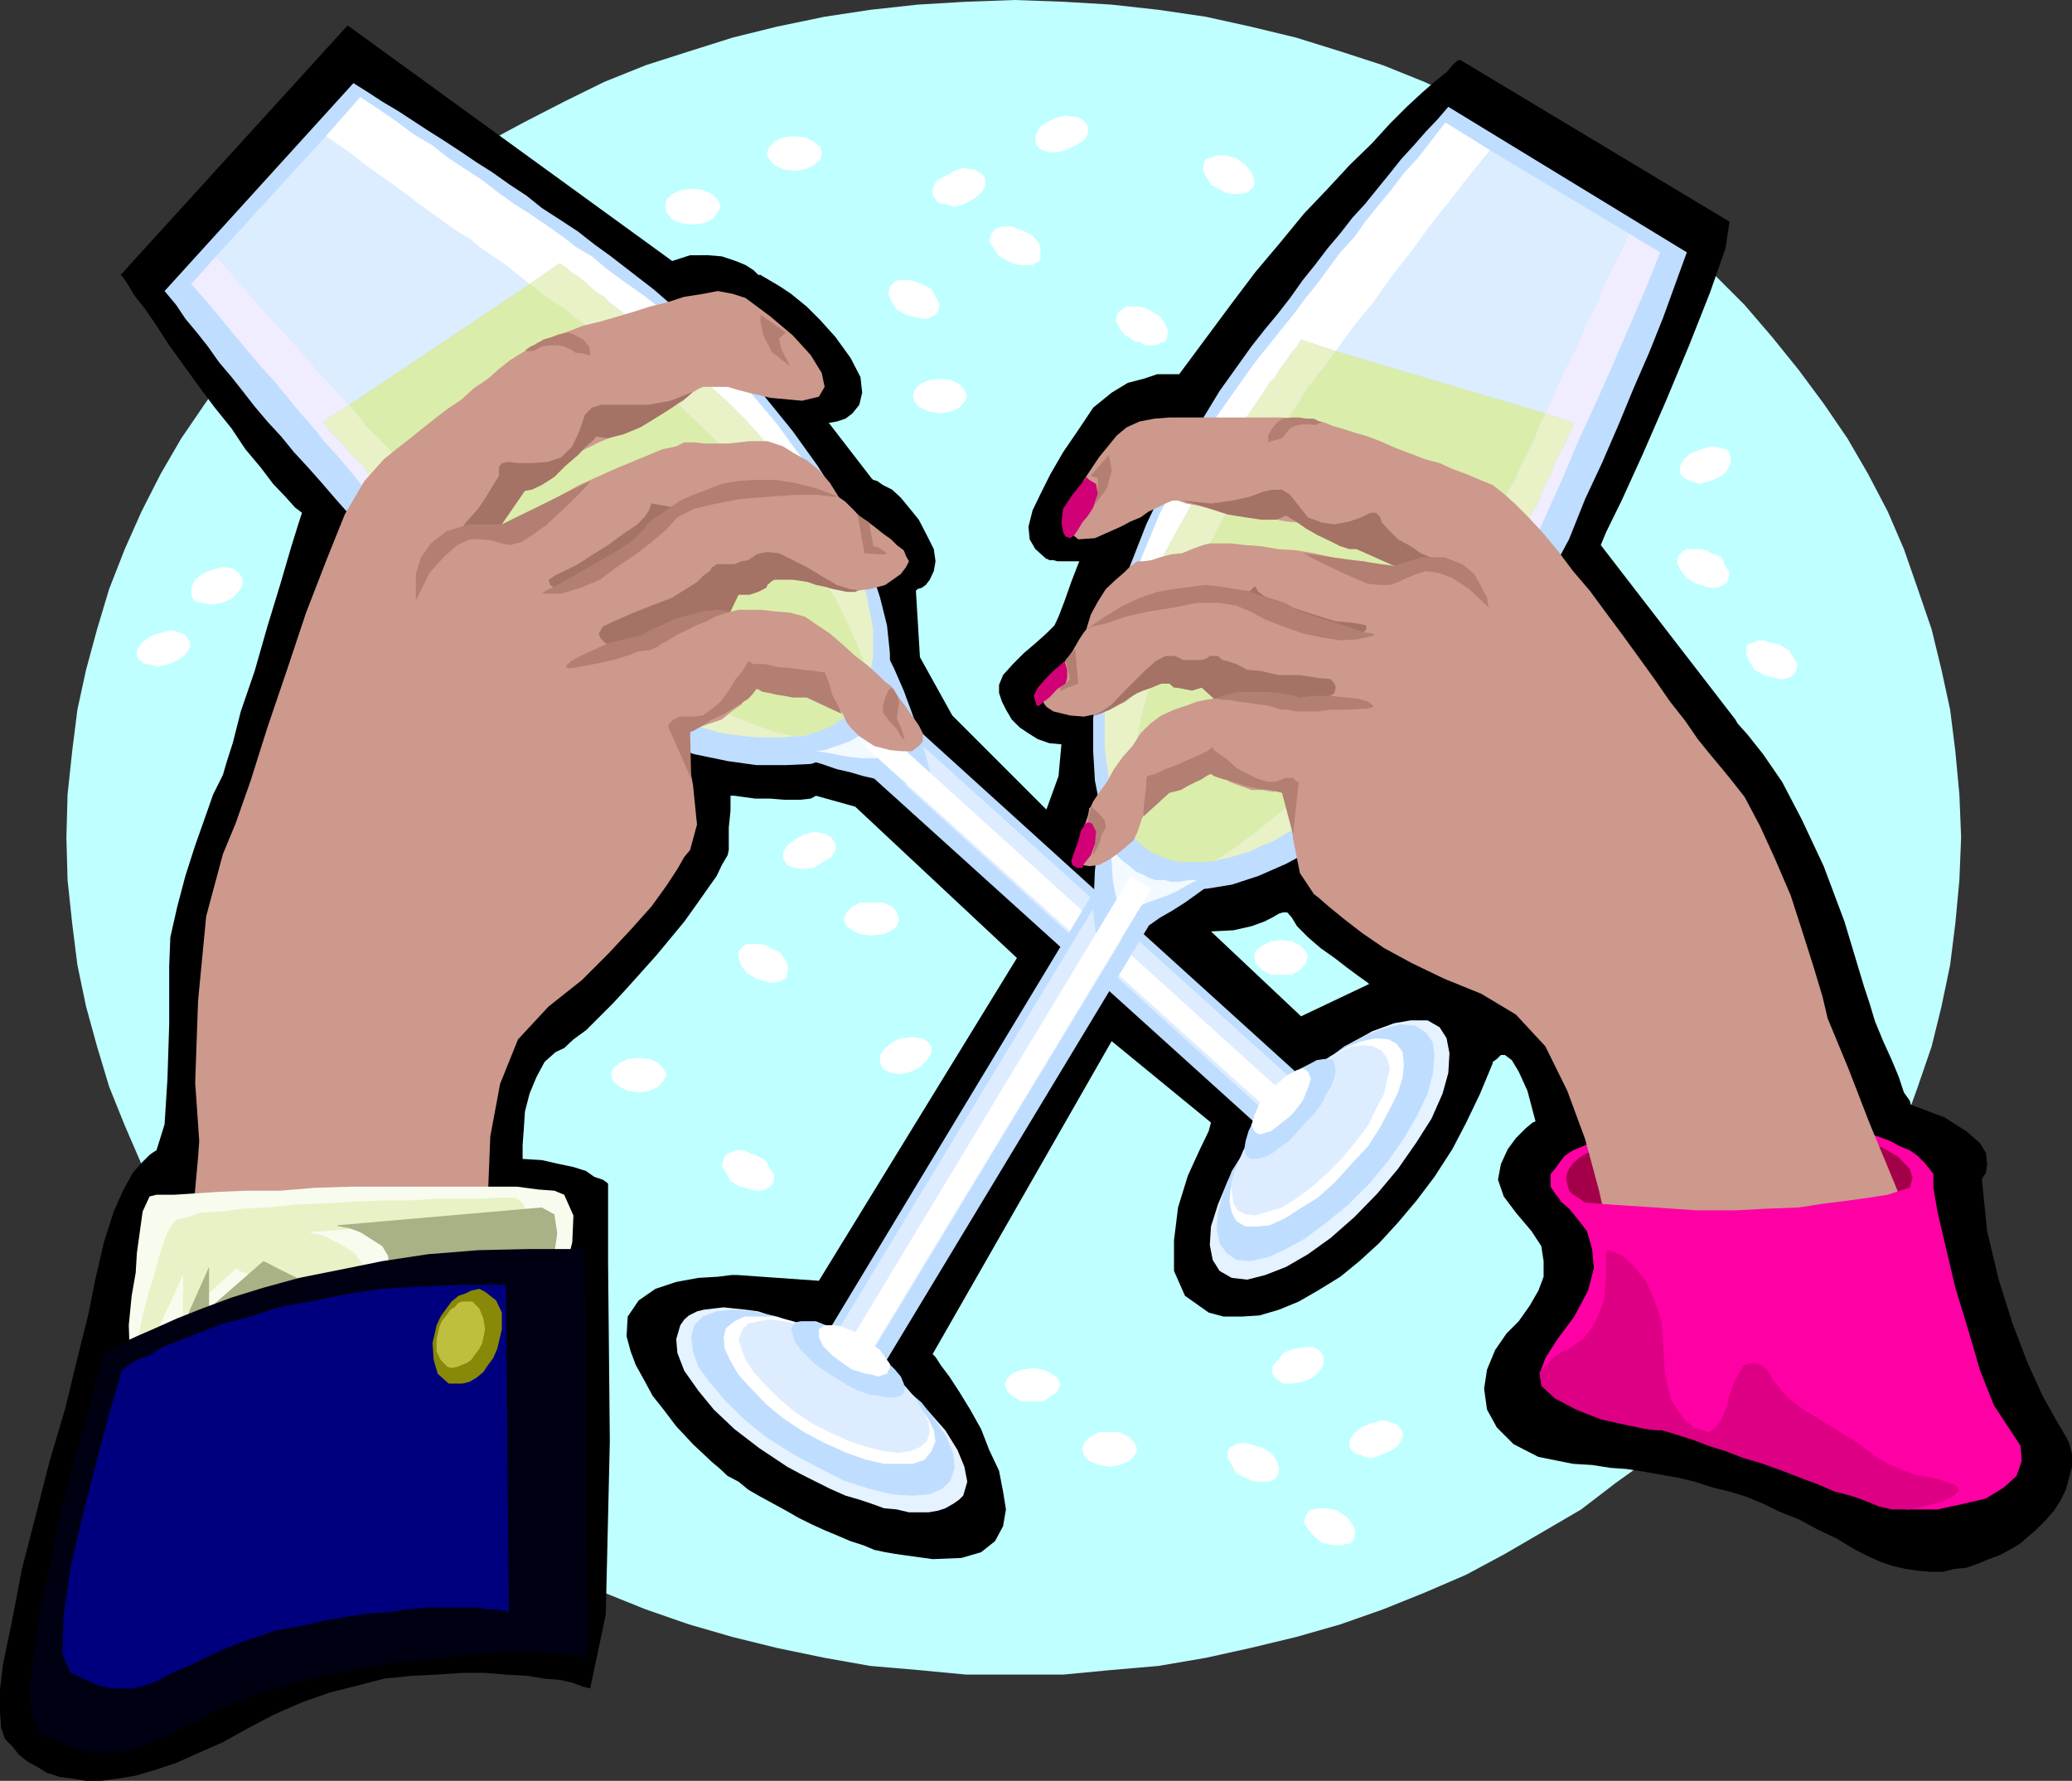 <svg xmlns="http://www.w3.org/2000/svg" width="358.801" height="308.398"><rect width="100%" height="100%" fill="#333333" stroke="none"/><path fill="#bfffff" d="M175.7 290h8.402l8.398-.8 8.102-.7 8.199-1.402 7.699-1.7 7.902-1.898 7.7-2.2 7.398-2.6 7.2-2.9 7.202-3.1 6.7-3.602 6.699-3.899 6.5-3.8 6-4.598 6-4.301 5.8-5 5.301-4.8 5.2-5.5 4.8-5.302 4.598-5.8 4.3-6 4.102-6 3.598-6.2 3.402-6.3 2.797-6.7 2.403-6.699 2.398-7 1.7-6.898 1.5-7.203.902-7.2.699-7.5.3-7.398-.3-7.402-.7-7.5-.902-7.2-1.5-6.898-1.699-7-2.398-7-2.403-6.902-2.797-6.5-3.402-6.5-3.598-6.2-4.101-6-4.301-5.8-4.598-5.7-4.8-5.597-5.2-5.203-5.3-5.098-5.801-4.8-6-4.5-6-4.4-6.5-4-13.399-7.202-7.203-3.399-7.199-2.898-7.398-2.403-7.7-2.398-7.902-1.902-7.7-1.7-8.198-1.199L192.5.801l-8.398-.5L175.699 0l-8.398.3-8.399.5-8.203.9-7.898 1.198-8.2 1.7-7.699 1.902-7.601 2.398-7.5 2.403-7.2 2.898-6.902 3.399-7 3.601L84 24.801l-6.5 4-6.2 4.398-6 4.5-5.8 4.801-5.3 5.098-5.298 5.203-4.8 5.597-4.5 5.7-4.102 5.8-4.098 6-3.601 6.2-3.301 6.5-2.898 6.5-2.7 6.902-2.101 7-1.899 7-1.5 6.898-.902 7.2-.8 7.5-.2 7.402.2 7.398.8 7.5.902 7.2 1.5 7.203 1.899 6.898 2.101 7 2.7 6.7 2.898 6.699 3.3 6.3 3.602 6.2 4.098 6 4.102 6 4.5 5.8 4.8 5.301 5.297 5.5L59.5 247.5l5.8 5 6 4.3 6.2 4.598L84 265.2l6.7 3.899 7 3.601 6.902 3.102 7.199 2.898 7.5 2.602 7.601 2.199 7.7 1.898 8.199 1.7 7.898 1.402 8.203.7 8.399.8h8.398"/><path d="m20.902 47.598.399.402.8 1.2 1.2 2 1.898 2.398 1.903 2.8 2.199 3.403 2.601 3.597L34.5 67l2.7 3.598 2.902 3.601 2.398 3.602 2.602 3.097 2.199 2.903L49.402 86l1.7 1.898 1.199.903-.5 1.5-1.399 4.5-1.902 6.5-2.2 7.199-2.198 7.7-2.403 7-1.398 5.5-1 3.1-.7 2.4-1.699 3.398-1.402 4-1.7 4.8-1.698 5.301L30.699 157l-1.199 5.3-.2 5v10.098l-.3 9.403-.5 7.898-1.398 4.5-.5.301-.7.5-1.402 1.398-1.5 1.7-1.7 3.101-1.6 3.602-1.7 5.297-1.5 6.5-1.2 6-1.898 7.601-2.101 8.7L8.6 253l-2.4 9.398-2.399 9.302-1.7 8.899L.5 288.3l-.5 4.297v3.8l.2 2.903.702 1.898 1.2 1.2 1.199 1.5 1.5 1.199L6.5 306l1.602 1 2.199.7 2.199.3 2.402.398H17.5l2.902-.398 3.098-.5 3.402-1 3.598-1.2 3.8-1.702 4.302-1.899 4.3-2.398 4.598-2.403 4.8-2.097 4.802-1.703 4.8-1.2L66.5 290.7l4.8-.5 4.302-.199 4.3-.3H84l3.602.3 3.597.2 3.102.5 2.601.198 2.2.5 1.898.7 1.2.3 2.702-12.8.7-30-.301-30.7V205l-.2-.2-.699-.5-1.5-.5-1.402-1-2.2-.702-2.398-.5-3.101-.7-3.301-.199v-2.398l.2-2.703.202-3.098.797-3.102 1.203-2.898 1.399-2.602 1.898-1.699 1.5-.699 1.602-1.5 2.199-1.602 2.2-2.199 2.402-2.398 2.398-2.602 2.602-2.898 2.597-2.903 2.403-2.898 2.398-2.902 2-2.797 1.902-2.703 1.7-2.399.898-1.898 1-1.703.2-.899v-3.898l.3-2.903v-2.597h.7l1.402.199 2.199.3h2.601l2.399.2h2.699l1.902-.2.899-.5 6.8 1.9 28 26.198-34.3 55.903-14.102-1h-1l-2.398.297-3.399.203-3.8.699-3.602 1.2-2.898 2-1.903 2.8-.199 3.398.7 2.602.902 2.398 1.5 2.7 1.398 2.601 1.902 2.399 2.2 2.902 2.898 3.098 3.3 3.101 1.2 1 1.5 1.399 1.902 1 1.7 1.402 2.097 1.2 2.203 1.198 2.2 1.2 2.097 1.203 2.403 1.199 2.199 1 2.398 1 2.102.898 2.199.7 1.902.8 1.899.403 1.699.297 6.5.902 5-.2 3.402-1 2.399-1.902 1.398-2.597.5-2.903-.5-3.097-.699-3.602-1.7-3.601-1.398-3.598-1.902-3.402-1.898-3.098-1.7-2.602-1.5-2L162 235l-.5-.5 31-54.2 17.2 14.098-.4 1.5-1.5 3.102-2.1 4.598-1.7 5.5-.7 5.703v5.297l1.9 4.3 4.1 2.903 2.602.699H215l3.102-.2 3.398-1 3.402-1.402 3.297-1.898 3.903-2.402 3.3-2.7 3.399-3.097 3.3-3.602 3.2-3.8 3.101-4.098L251.5 199l2.402-4.602 2.399-5 2.199-5.3v-.2l.7-.5.702-.699h.7l1.199.899 1.199 2 1.5 3.3 1.402 5.301-.5.2-1.203 1-1.699 1.699-1.398 1.902-1.2 2.598-.5 2.703 1 2.898L262.5 210l2.7 3.2 1.702 2.6.399 2.598v2.7l-.899 2.402-1.5 2.598L263 228.8l-2.098 2.097-2 2.903-1.402 3.398-.5 3.301.5 3.598 1.7 3.101 2.902 2.899 4.3 2.203 6 1.199 3.297.2 3.203.5 2.797.198 3.203.5 2.797.5 2.903.5 2.898.7 3.102 1 2.898.703 2.902.898 2.899 1.2 3.101 1.5 3.098 1.199 3.102 1.703 3.398 1.597 3.3 2 2.4 1.2 2 .902 2.1.7 2.2.5 2.102.3 2.199.2h2.199l1.902-.5 2.098-.2 2-.7 1.902-.8 1.899-.7 1.699-.902 1.7-1 1.402-1.199L352.5 265l1.7-1.7 1.5-1.702 1.202-1.899.899-1.898.5-1.903.5-1.898v-2.2l-.5-1.902-.5-1-1.7-2.898-2.402-4.3-2.597-5.7-2.602-6.8-2.398-7.602-2-8.399-.903-8.898.203-.5.5-.703.2-1.5-.2-1.899-1-1.699-2.402-2.102-3.8-2.398-5.798-2.2-.203-.702-1-1.399-.898-2.699-1.2-2.902-1.5-3.297-1.402-3.403-1-3.3-.898-2.7-3.399-11.3-3.601-9.598-3.801-8.102-3.398-6.5-3.301-4.8-2.7-3.399-1.699-1.898-.402-.703-23.3-30.2.902-2.199 2.699-5.5 3.601-7.898 4.098-9.403 4-9.597 3.602-9.102L298.8 43l.699-4.602-46.598-28h-.402l-.8.7-1.2 1.402-1.898 1.5-2.403 2.098-2.597 2.402-2.903 2.898-3.097 3.403-3.903 3.797-3.797 4.101-4.1 4.301-4.102 5-4.297 5.098-4.3 5.703-4.301 5.797-4.602 6.203h-3.797l-2.402.797-2.7.703L192.5 68l-3.2 2.598-2.398 3.601-2.8 4.102-2.2 3.797L180.2 85.5l-1.398 2.898-.7 2.801.2 2.2 1 1.699 1.898 1.703h.203l.297.199h.703l.7.2h3.8l-.402 1-1 2.6-1.2 3.4-1 2.6-.698 1.5-1.403 1.4-1.898 1.698-2 1.7-1.899 1.902-1.703 1.898-.699 1.7V120l.5 1.5.7 1.398 1 1.7 1.402 1.402 1.5 1 1.597 1 2 .7 2.102.198-.5 5.5-2.102 5.801-16.297-16.3-5.601-10.098-.7-11.5.301-.301.7-.2.699-.5.699-.902.7-1.5.3-1.699-.3-2.101-1.2-2.399L159.102 90l-1.7-2.102L156 86.2l-1.5-1.398-1.598-.801-1-.7-.703-.202-.297-.297L143.5 73.2h.2l1.202-.199 1.5-.5 1.2-.902 1.199-1.5.5-2.098-.301-2.7-1.7-3.3-2.6-3.602-2.598-2.898-2.403-2.402-2.699-2.2-2.098-1.398-1.703-1-1.199-.7-.3-.202h-.4l-.8-.797-1.398-.903-1.7-.699-2.402-.8-2.398-.2H119.5l-3.098 1L60.2 4.4 20.902 47.597"/><path fill="#e5f2ff" d="m238.5 206.7 3.602-4.302 3.199-4.597 2.601-4.102 1.899-4.3 1-3.598.199-3.403-.5-2.597-1.2-1.903-2.1-1.199h-2.9l-2.898.5-3.8 1.399-3.903 2.203-4 2.797-3.898 3.902-3.801 3.8-3.898 4.598L215 200.2l-2.398 4.301-1.7 4.098-1.203 3.8-.199 3.2.5 2.601 1.2 1.899 2.1 1.203 2.7.297 3.102-.797 3.597-1.403 3.801-2.199 3.902-2.8 4.098-3.598 4-4.102"/><path fill="#bfddff" d="m237.102 205 3.398-4.102 2.8-4.097 2.2-3.801 1.7-3.602.902-3.398.3-3.102-.3-2.398-1.2-1.7-1.902-1.202-2.598-.2-2.703.7-3.297 1.203-3.601 1.898-3.602 2.7-3.597 3.3-3.602 3.602-3.398 4.097-2.903 4.102-2.398 3.8-1.399 3.598-1 3.403-.203 3.097.5 2.403 1.203 1.699 1.7 1.2 2.398.198 3.102-.699 3.097-1.398 3.403-1.903 3.597-2.699 3.801-3.101 3.602-3.598"/><path fill="#fff" d="m234 201.598 2.902-3.098 2.098-3.3 1.7-3.2 1.402-2.8.8-2.7.2-2.102-.2-2.199-1-1.398L240.5 180l-2.2-.2-2.398.5-2.402.9-3.098 1.698-2.703 2.2-2.797 2.402-2.902 3.098-2.898 3.101-2.2 3.102-1.902 3.398-1.2 2.899-.698 2.902-.2 2.098.399 1.902.8 1.5 1.598.898h2l2.102-.199L222.5 211l2.602-1.7 3.097-1.902 2.903-2.597 2.898-3.203"/><path fill="#ddedff" d="m232.3 200.7 2.4-2.9 2.202-2.902 1.399-2.898 1.398-2.602.5-2.398.5-1.902-.5-1.899-.898-1.199-1.5-.8-1.7-.2-2.101.2-2.2 1-2.6 1.398-2.7 2.203-2.598 2.199-2.601 2.598-2.399 3.101-2 2.899-1.601 2.601-1.2 2.899-.8 2.402v1.898l.3 2 .7 1.2 1.398.703 1.703.199 2.2-.7 2.398-.702 2.402-1.5 2.598-1.899 2.7-2.398 2.6-2.602"/><path fill="#bfddff" d="m226.102 187.2-75.903-68.802-7.699 8.403 76.102 68.797 7.5-8.399"/><path fill="#ddedff" d="m224.402 187.5-76.101-68.7-4.602 5.298L219.602 193l4.8-5.5"/><path fill="#bfddff" d="m150.7 107.598-.2 3.8-1 2.903-1.398 3.097-1.5 2.403-1.903 1.699-1.898 1.2-2.7 1.198-2.8.7-2.899.5-3.402.203h-3.598l-3.8-.203 2.898 1.203 2.8 1.199 2.7.898 2.602 1.2 2.699 1 2.601 1 2.399.703 2.601.898 2.2.5 2.398.7 2.2.5 2.1.5 2.2.199 1.902.5h1.899l1.699.3-.5-2.898-.898-3.402-1-3.297-1.2-3.403-1.402-3.8-1.7-3.899-1.898-3.8-2.203-4.301"/><path fill="#bfddff" d="m61.2 14.398-32.7 36 2 2.403 1.602 2.398 2 2.399L36 60l1.902 2.7 2.2 2.6L42 67.7l2.102 2.698L46.3 73l2.398 2.598 2.203 2.703 2.399 2.597 2.398 2.7 2.403 2.8 2.398 2.7L62.602 92l6.5 6.7 6.5 6 6.5 5.5L88.8 115l6.5 4.598 6.398 3.601 6.5 2.801 6.301 2.7 5.7 1.898 5.8 1.203 5 .699h5.102l4.3-.2 3.797-1.202 3.102-1.7 2.7-2.198 2.102-2.601 1.199-3.399.8-3.8v-4.301l-.5-4.797-1.199-4.801-1.703-5.3-2.398-5.802-3.102-6-3.597-5.699-4.301-6-5.102-6.3-5.5-6-6.5-6.2-6.898-6-7.5-5.8-2.899-2.098-2.8-2.203-3.2-2.098-3.101-2-2.602-2.102L88.301 32l-3.102-2.2-2.699-1.702-2.8-1.899-2.9-1.898-2.698-1.703-2.602-1.7-2.598-1.699-2.703-1.601-2.597-1.7-2.403-1.5"/><path fill="#f2f9ff" d="m154.3 119.8-.698 1.7-.5 1.398-1 1.2-.903 1.203-.699 1-1 .699-2.398 1.398-1.403.5-1.5.5-1.398.5-1.5.2 2.199.3 1.902.403 1.899.297 2 .203h5l1.398-.203.301-2.7-.5-2.597-.5-2.903-.7-3.097"/><path fill="#fff" d="m144.2 109.7-.7 1.698-.5 1.403-.898 1.5-1 .898-.7 1-1 .7-1.203.699-1.199.8-1.398.403-1.5.5-1.403.5-1.398.199 2.101.3 1.899.5 2 .2 1.898.2h5l1.5-.2v-2.602l-.297-2.699-.5-2.898-.703-3.102M225.8 192.5 152.403 126l-2.703 3.2 73.5 66.198 2.602-2.898"/><path fill="#bfddff" d="M226.102 194.398 227.5 193l1.402-1.902.797-1.7.903-1.398.5-1.5.199-1.2-.2-.902-.199-.8-.8-.2h-.903l-1.199.2-1.5.8-1.398.7-1.403 1.203-1.699 1.398-1.5 1.7-1.398 1.699-1.2 1.902-1 1.398-.703 1.5-.5 1.7-.199 1.203.2.898.3.7.7.3h1l1.202-.3 1.399-.7 1.199-.898 1.7-1.203 1.402-1.5 1.5-1.7"/><path fill="#fff" d="m223.902 192.8 1.7-2.202.898-2.2.5-1.597-.5-1.203-.7-.5h-.5l-.698.203-.903.5-1 .5L222 187l-1.2 1-1 .898-1.698 2.2-.903 2.101-.5 1.7.5 1 .703.5h.5l.899-.301.8-.2.899-.699 1-.8.902-.7 1-.898"/><path fill="#dbedff" d="m56.402 23.598-19 20.8 3.098 3.403 2.902 3.398 2.899 3.301 2.898 3.098 2.903 3.203 2.8 3.297 2.7 2.902 2.898 3.098 31.2-20.899-2-1.601-2.098-1.7-2.2-1.5L83.301 43l-2-1.7-2.399-1.402-2.101-1.5-2.2-1.597-2.101-1.5-2.2-1.703L68.103 32 65.7 30.3l-2.398-1.702-2.102-1.7-2.398-1.699-2.399-1.601"/><path fill="#dbedaa" d="M91.7 49.2 60.5 70.097l1.402 1.703 1.7 2.199 1.699 1.598 1.898 2 1.703 1.902 1.598 1.898 1.7 1.903 1.701 1.7 4.297 4.598 4.102 4 4.3 3.902 4.098 3.8L95 104.7l4.102 3.3 4.3 2.898 4.098 2.7 4.102 2.601 4.097 2.399 3.801 2.203 3.8 1.597 3.9 1.7 3.8 1.5 3.402 1.203 3.297.699h1.5l1.403-.5 1.5-.5 1.398-.5 1.2-.7 1-.702.902-.7L148.5 122l1-1.5.5-1.402.5-1.5-1-3.297-1.398-3.403-1.5-3.3-1.903-3.899-2.199-3.601-2.398-3.797-2.801-3.903-2.899-4L131 84.301l-3.598-4.102-3.601-4.101L119.5 72l-4.3-4.3-4.598-3.802-5-4.097-5.102-4.102-1.2-.898-.898-.801-1.203-.902-1.199-.7-1-.8-1.2-.7-.898-.898-1.203-.8"/><path fill="#efedff" d="m55.902 73 4.598-2.902L57.602 67l-2.7-2.902-2.8-3.297-2.903-3.203-2.898-3.098-2.899-3.3-2.902-3.4-3.098-3.402-4.3 4.801 2.597 2.899L38.102 55l2.398 2.898 2.402 2.903 2.2 2.597L47.5 66l2.2 2.7 2.1 2.6 2.4 2.7 1.902 2.398 2.199 2.403 2.199 2.597L62.602 84l2.199 2.398 2.101 2.403 2.2 2.398 3.097 3.399L75.301 98l3.199 3.098 3.102 2.601 3.097 2.899L88.102 109l3.097 2.398 3.301 2.2 3.2 2.101 3.1 1.899 3.102 1.5L107 120.8l3.102 1.398 3.199 1.2 3.101 1.199 2.899.703-2.899-1.203-3.101-1.7-2.899-1.398-3.101-1.902-3.2-1.7L101 115.2l-3.098-2.101-3.101-2.2-3.399-2.398-3.101-2.602-3.102-2.398-3.097-3.102-3.2-2.898-3.3-2.902L72.5 91.2l-3.2-3.101-1.6-1.899-2-1.898-1.598-1.703-1.5-2.2-1.7-1.597-1.601-2-2-1.903L55.902 73"/><path fill="#e8f2c6" d="m137.7 127.5-3.298-.7-3.402-1.202-3.8-1.5-3.9-1.7-3.8-1.597-3.8-2.203-4.098-2.399-4.102-2.601-4.098-2.7-4.3-2.898L95 104.7l-4.3-3.4-4.098-3.8-4.301-3.902-4.102-4L73.902 85 72.2 83.3l-1.7-1.901-1.598-1.899-1.702-1.902-1.898-2L63.6 74l-1.699-2.2-1.402-1.702L55.902 73l1.399 1.898 2 1.903 1.601 2 1.7 1.597 1.5 2.2 1.597 1.703 2 1.898 1.602 1.899 3.199 3.101 3.102 3.399 3.3 2.902 3.2 2.898 3.097 3.102 3.102 2.398 3.101 2.602 3.399 2.398 3.101 2.2 3.098 2.101 3.102 2.2 3.199 1.699 3.101 1.902 2.899 1.398 3.101 1.7 2.899 1.203 2.398.699 2.602.8 2.398.4 2.403.3 2.398.2h4.102l2.097-.2"/><path fill="#fff" d="m105.602 52.398 3.597 2.801L113 57.9l3.402 2.902 3.297 3.097 3.203 2.903L126 69.598l2.902 2.902 2.797 3.098 2.403 2.902 2.699 2.898 2.101 2.903 2.2 2.898L143.5 90l1.7 2.7 1.902 2.898 1.699 2.601-1.2-2.898-1.199-2.903-1.5-2.8-1.601-3.2-2-3.097L139.402 80 137 76.8l-2.398-3.3L132 70.398 129.102 67 126 64.098l-3.098-3.297-3.601-3.203-3.602-3.098-3.898-3.102-4.102-2.898-2.597-1.902-2.602-2.2-2.7-1.597-2.6-2-2.7-1.903L91.7 37 89 35.3l-2.898-2.1-2.602-2-2.898-1.9-2.903-1.902-2.797-2.199-3.203-1.898-2.797-2.102L65.7 19l-3.297-2.2-6 6.798 2.399 1.601 2.398 1.7 2.102 1.699 2.398 1.703L68.102 32l2.199 1.598L72.5 35.3l2.102 1.5 2.199 1.597 2.101 1.5 2.399 1.403 2 1.699 2.101 1.398 2.2 1.5 2.097 1.7 2 1.601 5.203-3.601 1.2.8 1 .903 1.198.7 1.199 1 .7.7 1.202 1 1.2.698 1 1"/><path fill="#e8f2c6" d="m150.5 117.598.7-4V109l-1-5.3-1.4-5.5-1.698-2.602-1.903-2.899L143.5 90l-2.398-2.8-2.2-2.9-2.101-2.902-2.7-2.898-2.402-2.902-2.797-3.098L126 69.598l-3.098-2.797-3.203-2.903-3.297-3.097L113 57.898l-3.8-2.699-3.598-2.8-1-1-1.2-.7-1.203-1L101.5 49l-1.2-1-1.198-.7-1-.902-1.2-.8-5.203 3.601 1.203.801.899.898 1.199.7 1 .8 1.2.7 1.202.902.899.8 1.199.9 5.102 4.1 5 4.098 4.597 3.801L119.5 72l4.3 4.098 3.602 4.101L131 84.301l3.402 4.097 2.899 4 2.8 3.903 2.399 3.797 2.2 3.601 1.902 3.899 1.5 3.3 1.398 3.403 1 3.297"/><path fill="#cc998c" d="m34.5 197.598-.7-10.098.5-14.2 1.4-14.6 2.902-10.802 2.199-5.3 2.601-7.399L46.301 126l3.398-10L53 106.098l3.602-9.297 3.097-7.703 3.403-5.797 1.699-1.903L66.5 79.5l2.102-1.7 2.199-1.702 2.101-1.7 2.399-1.898 2.199-1.7 2.402-1.6 2.2-2 2.398-1.602 1.902-1.7 1.899-1.5 1.398-.898 1.203-.7 1-.8h.2l.3-.2.7-.5 1.398-.5 1.7-.702 2.202-.7 2.598-1 2.902-.699 3.098-.898 2.7-.801 2.8-.902 2.902-.7 3.098-1 3.2-.5 2.6-.5 2.602.5 2.2.7 4.3 3.203 3.899 3.297 3.101 3.402 1.899 3.098.5 2.402-1 1.7-2.899.698-5.5-.5-2.101-.5-1.7-.398-1.902-.5L126 67h-4.3l-1.5.7-1.9 1.698-2.198 1.2-2.403 1.203-2.398 1.398-2.602 1-2.597 1.399-2.403 1-2.398 1.203-3.899 1.898-3.601 2.2-5 5-1.899 2.199L85.7 90.8l-1 1.2-.199.398.402-.199L87.301 91l2-1.2 2.398-1.202 2.801-1.399 2.7-1.5L100.3 84l3.102-1.402 3.098-1.399L109.402 80l2.899-1.2 2.398-1 2.403-.5 1.398-.702h1.5l1.902.203h4.297l1.903-.203 1.699-.2h3.101l1.2.403 1.5.5L137.5 78.5l2.2 1.2 2.1 1.698 1.9 2.2L145.2 86l.202.2.297.198.703.5 1.7 1.7.898 1 1.2.703 1.202.898 1.5 1.2 1.399 1 1 1 1.199.902.402 1 .5.898-.5 1-.902 1.2-2.7 1.902-2.6.699-2.598.3-2.903-.3-2.398-.7-2.7-.902-2.601-.8-2.398-.7-1.903-.199-1.898.5-1.5 1.2-1.2 1.402-.902 1.398-.797 1.2-.402 1v.5h.2l1.202-.301h3.797l2.703.3 2.399.2 2.601.703 2.2 1.5 2.097 1.398 2.203 1.899 2.2 2 2.097 1.601 1.903 1.7 1.199 1.199 1 .703.199.297.3.203.5 1 1.4 1.898 2.402 3.399.699 1.402v1.398l-.7.801-1.199.899H156.2l-2.097-.2-2.7-.699-2.601-1.699-1.5-1.5-.7-.902-.5-1.2-.699-1-.703-.699-1.398-1.398h-1l-.7-.301-1-.2-.902-.3h-4.797l-1.203-.2-1-.202h-1l-.7-.298h-.7l-.698.699-1.2 2-1.703 1.2-1.699 1.398-2.098.703-2 .699-1.402.3-1 .5h-.398l.699 2.598 1.199 6.5.7 6.903-1.2 4.398-1 1.2-1.2 2.101-1.898 2.898-2.601 3.602-3.399 3.8-4.101 4.4-4.5 4.5L95 174.3l-5.3 5.7-3.098 7.7-1.7 9.1-.402 10.098.2 10.301 1 9.899 1.202 9.3.7 8L87.3 248l-1.399 4.3L83 256.599l-3.3 4.3-4.4 4.301-4.8 4.399-5.2 4-5.6 3.902-5.5 3.098-5.298 2.902-4.8 1.898-4.801 1.2-3.801.5-3.098-.7L30.5 284.7l-1-3.101-.2-9.2.7-12 .7-13.898 1-13.902.902-13.399 1-11.101.699-7.7.199-2.8"/><path fill="#b27f72" d="M131.7 54.5v1.2l.5 2.398L133.7 61l3.1 2.398-.5-1-1-1.898-.398-1.902 1.2-1-4.403-3.098M148.5 89.098l1.2 6.703 2.402.199h1l.5-.2-.301-.202-.7-.5-.5-.297-.902-.203v-.2L150.5 90.5l-2-1.402m5.8 30-.5.5-.5 1.203-.398 1.398v1.2l.899 1.199 1.5 1.703.699 1.199.7.7-.2-.7-.5-1.5-.7-1.602.2-1.5.2-1.398-.4-1.2-.8-1-.2-.202"/><path fill="#a57266" d="m106.3 112.098-.198-.2-.801-.3-.7-.399-.699-.8-.203-.7.703-1.199 1.899-.902 3.398-1.5 3.602-1.399 3.101-1.199 2.399-1.5 1.898-1.2 1.203-1.202 1-.7.399-.699.5-.199.3-.3h3.098l1.203-.5 1.2-.2L131 96l1.7-.402 2.202.203 4.797 2.398 2.801 1.7 2.402 1.402 2.2.699 1.898.3h-.5l-.398.2h-1.5l-.903-.2-1.5-.3-1.398-.402-1.5-.297-1.399-.5-1.203-.203-1.398-.2h-3.2l-.402.2-.797.703-.203.5-1.398.699-1.5.5h-1.899l-1.402 2.898-20.2 6.2"/><path fill="#b27f72" d="M99.102 115.7h-1v-.5l.8-.7 1.598-.902 2.2-1 2.6-1.2 2.9-.699 2.902-.699.5-.3 1.199-.7 1.699-.7 2.102-1 2.398-.702 2.7-.7 2.402-.3 2.398.3h-.5l-1 .5-1.2.403-1.398.797-1.902.703-1.7.898-1.698.801-1.403.898-1 .5-1 .7-1.199.5-1.898.203-2.102.797-2.398.703-3.2.699-3.8.7"/><path fill="#a57266" d="m78.2 92.898.5-.199 1.202-1.199 1.2-1.5 1.699-1.902L84.199 86l1.203-2 1-1.602v-1.5l.5-.699 1.2-.199 1.597.2h2.403L94.8 80l2.398-.8 1.903-1.9 1.199-2.6 1-2.9 1.199-1.202 1.602-.5h8.199l3.8-.7 4.801-1.898-.703.2-1.398 1.198-2.399 1.7L113.7 72.3l-2.798 1.7L108 75.2l-2.7.698-2.1-.3-.298.5L101.5 77.3l-1.398 1.5-2.2 1.898-1.902 1.9L93.8 84l-1.698.8-1.2.2-4 5.8-8.703 2.098"/><path fill="#b27f72" d="M72 104v-4.602l.902-2.898 1.7-2.402L77.3 92l4-1.2h5.601l15.297-7.5-.5.7-.898 1-1.899 1.898-2 1.903L94.5 91l-2.398 1.7-1.903 1.198-1.898.5-1.399-.3-1.703-.5-1.898-.2h-2l-2.102 1L77 96.301l-2.598 2.898L72 104"/><path fill="#a57266" d="m96.5 102-.5-.2-.7-.5-.3-.902 1.2-.8 1.5-.7 2.402-1.199L102.699 96l2.602-1.602 2.699-2 2.402-1.597 1.399-1.5.699-1.203.3-.899h.2l1 .2 2.902.5.7.5-1.7 1.601-3.101 2.2-4.301 2.6-4.098 2.7-4.101 2.098-2.602 1.703L96.5 102"/><path fill="#b27f72" d="m93.8 102.8.7-.5 1.5-.702 2.102-1.2 2.699-1.5 2.398-1.398 2.602-1.5 1.898-1.2 1.5-.902.5-.5.703-.699 1.2-1.199.898-1.2 1.5-1 1.7-1.202 2.1-1.399 2.2-1 2.402-.898 2.598-1 2.7-.5 3.1-.203h3.302l3.398.5 3.602.902 4.097 1.5h-1l-2.597-.3h-3.903l-4.297.3-5 .398-4.3.801-3.903.899-2.898 1.5-1.899 2.101-2.601 2.2L110.1 96l-3.3 2.2-2.899 2.198-3.402 1.403-3.3 1h-3.4m51.901 20.797-.298-.899-1.203-2.199-.699-2.402-.7-1.7h-.5l-1.198-.199-1.903-.199-2.199-.3-2.398-.2-2.102-.5h-2l-.898-.5-.301.5-.7 1.2-1.199 1.398-1.203 2-1.398 1.902-1.7 1.398-1.402 1-1.5.2h-2.398l-1.2.5-.699.703-.203.5 4 9.097-.199-8.097.7-.301 1.202-.7 1.899-1.202 2.199-1 2.2-1.399 1.902-1.199.898-1 .5-.7h.3l.7.5 1.2.2 1.202.3 1.399.2 1.5.3h2.398l6 2.798M90.902 60.8l.297-.3.703-.5 1-.402 1.2-.797 1.398-.403 1.402-.5 1.5-.3.899.3 1.699.903L102 60l.2 1v.5h-.2l-1.2-.3-1.698-.2h-2.2L95 60.8h-4.098"/><path fill="#cc998c" d="m89 62.398.3-.199.7-.5 1.2-.5 1.202-.398L93.801 60l1.5-.2H96.5l1.2.2 1.6.8 1 1.4.5 1v.198h-1.698l-1.7-.199-2.101-.3-2-.5H89"/><path fill="#f7fcef" d="m22.5 235.5-.2-6 .5-5.102.7-4 .2-3.398 1-7.2 1.202-2.6 1.2-.302h3.097l3.102-.199 4.601-.3 4.797-.2H48.5l6-.5 6.402-.199H89.5l3.8.5 2.7.2 1.7.698 1.6 3.602-.198 4.598-1 4.101-.403 1.602L22.5 235.5"/><path fill="#e8f2c6" d="m31.7 228 9.3-8.402.5.5 1.902.703 2.2 1.5 3.097 1.199 3.403.898 3.3.301 3.098-.3 2.7-1.598 1.402-2.203v-1.899l-1.2-1.699-1.902-1.2-1.898-1-1.903-.902-1.5-.3-.699-.2 37.902-2.898-.5-.902-.203-1-1-1-.699-.2h-3.098l-2.902.2h-7.7l-4.5.3H66l-4.8.2-5.098.3-5 .2-4.602.5-4.3.203-3.798.5-3.601.199-2.399.8-1.902.4-.8 1-.9 1.698-1 2.903-.898 3.297L25.7 224l-1 3.8-.699 3.598-.7 3.403 2.102-.301 6.297-13.7v7.2"/><path fill="#a8b287" d="m58.3 212.2.5.198 1.7.301 1.902.7 1.899 1.199 1.898 1.203 1 1.699.203 1.898-1.402 2.2-2.7 1.601-3.1.301-3.298-.3-3.402-.9-3.098-1.5L48 219.599l-1.7-.899-.698-.3-9.403 8.199v-7.2L30 233.301l65.7-14.602L96 217l.5-3.402-.5-3.297-2.2-1.203-35.5 3.101"/><path fill="#000013" d="M7.2 300.3 6 298.399l-.7-3.199v-4.5l.7-5.3 1.2-7.899 1.902-8.402 1.699-8.399 2.101-7.898 2-7.203 1.598-6L17.7 236l.3-1.5.5-.2.902-.702 1.7-1 2.597-1.2L26.902 230l3.797-1.7L35 226.599l5.102-1.899 5.5-1.699 6.199-1.7 7-1.402 7.398-1.5 7.903-1.199 8.699-.699 8.898-.2h9.602l.398 70.798h-.199l-.5-.297h-.898l-1.2-.203-1.703-.2h-1.898l-2.399-.3h-5.8l-3.403.3-3.797.2-3.8.5-4.403.5-4.5.402-5.097 1-5.2 1-5.101 1.2-4.5 1.198-4.102 1.403-3.898 1.699-3.102 1.398-3.097 1.7L30.5 299.8l-2.7 1.2-2.398 1.2-2.402.698-2.398.5-2.102.2-2.7-.2-2.6-.5-2.9-1.199-3.1-1.398"/><path fill="#00007f" d="m12.2 289.7-1.4-3.302.2-6.5 1.2-8.398 2.202-9.402 2.399-9.297 2.101-8 1.7-5.703.5-1.899.5-.3.699-.5 1.398-.899 2-.7 2.403-1.5 3.097-1.202 3.602-1.399 3.8-1.5L43.403 228l4.797-1.602 5.5-1 5.8-1.198 6.5-1 6.7-.398 7.202-.301h7.7l.5 56.7H87.8l-.2-.302h-.699L85.7 278.7h-1.2l-1.7-.3h-9.398l-2.902.3-3.098.5-3.3.2-3.602.5-4.098.699-4.3 1L48 282.3l-3.598 1.199L41 284.7l-2.898 1.198-2.602 1.2-2.398 1.203-2.2.898-2.101 1-1.7 1-2.199.7-1.902.5h-3.8l-2.2-.5-2.098-1-2.703-1.2"/><path fill="#898909" d="m86.102 233.598.8-3.399v-2.898l-1-2.102L84 223.7l-1-.5-1.398.301-1 .5-1.2.398-1.203 1-.898 1.2-1 1.402-.7 1.5-.699 3.098.2 2.902.699 2.398 1.898 1.7h2.403l1.199-.297 1.199-.703 1.2-1 .8-1.2.902-1.199.7-1.601"/><path fill="#bfbf3f" d="m83.5 232.598.5-2.399-.3-1.898-.7-1.703-1.2-1.2h-1.698l-.7.2-.703.8-.699.403-.7 1-.8 1-.398.898-.5 2.2V234l.699 1.5 1.199 1.2.7.198 1-.199.702-.3 1-.399.7-.5.699-1 .699-.902.5-1"/><path fill="#ff00a5" d="M301.7 215.098h3.3l3.102-.297 3.398-.203 2.902-.5 3.098-.2 2.602-.699 2.699-.5 2.398-.699 2.102-.8 1.699-.9 1.7-.702 1.402-1 1.199-1 .8-.899.7-1.199v-2.2l-.7-.902-.8-1-1.2-1.199-1.402-1L329 198.5l-1.7-.902-2.1-.797-2.4-.703-2.698-.5-2.602-.399-3.098-.5-2.902-.3-3.398-.399-3.102-.3h-6.898l-3.2.3-3.101.398-3.102.301-2.898.5-2.602.399-2.699.5-2.398.703-2.102.797-1.898.902-1.7.7-1.5 1-.902 1.198-.7 1-.8.903v2.199l.8 1.2.7.898.902 1 1.5 1 1.7.703 1.898.898 2.102.801 2.398.7 2.7.5 2.6.698 2.9.2 3.1.5 3.102.203 3.2.297h3.597"/><path fill="#a30049" d="M301.2 213.598h3.1l2.9-.2 2.902-.199 2.597-.3 2.602-.5 2.398-.399 2.403-.5 2.199-.7 1.898-.8 1.903-.7 1.5-.702 1.199-1 .898-.7 1-.699.203-1.199.297-1-.297-.902-.203-.7-1-1-.898-1-1.2-.699-1.5-.898L324.2 198l-1.898-.7-2.2-.702-2.402-.5-2.398-.5-2.602-.399-2.597-.3-2.903-.2-2.898-.3h-6.2l-3.199.3-2.601.2-2.899.3-2.601.399-2.399.5-2.402.5-1.898.703-2.2.699-1.402.8-1.7.9-1.198.698-1.2 1-.703 1-.297.7-.203.902.203 1 .297 1.2.703.698 1.2.7 1.199 1 1.699.703 1.402.699 2.2.8 1.898.7 2.402.5 2.399.398 2.601.5 2.899.301 2.601.2 3.2.199h3.097"/><path fill="#e5f2ff" d="m136.3 254-4.8-3.2-4.3-3.3-3.598-3.402-2.7-3.297-2.402-3.403-1.2-3.097-.198-2.403.699-2.398.699-1 .8-.7 1.4-.702 1.202-.297 1.7-.203 1.699-.2 1.898.2 1.903.203 2.199.297 2.101.703 2.2.699 2.597 1 2.403.898 2.398 1.2 2.7 1.203 2.402 1.5 4.8 3.097L157.2 241l3.602 3.398 2.898 3.301 2.102 3.399L167 254l.5 2.598-.7 2.402-.698.7-1 .698-1.403.801-1.199.399-1.7.3h-3.398l-2.101-.5-2.2-.199-2.199-.8-2.101-.7-2.399-.699-2.703-1.2-2.398-1.202-2.399-1.2-2.601-1.398"/><path fill="#bfddff" d="m137.3 251.8-4.6-2.902-3.798-3.097-3.203-3.102-2.597-3.101-2.2-2.899L120 234l-.3-2.402.5-2.098 1.5-1.5 2.402-.902 3.097-.297 3.301.297 4.102.902 4.3 1.5 4.598 1.898 4.602 2.602 4.3 2.898L156.2 240l3.403 2.898L162 246l1.902 2.898 1.2 2.903.199 2.398-.7 2.2-1.402 1.402-2.398 1-2.899.199-3.402-.2-4-1-4.398-1.402-4.301-2.199-4.5-2.398"/><path fill="#fff" d="m139.2 248-3.598-2.402-2.903-2.399-2.597-2.699-2.2-2.402-1.402-2.399-1-2.101-.2-2 .4-1.598 1.5-1.2 1.702-.8h5.2l3.199.8 3.3 1.2 3.598 1.598 3.602 2 3.398 2.101 3.301 2.7 2.7 2.402 1.902 2.597 1.699 2.403.898 1.898.301 1.899-.7 1.703-1.198 1.5-2 .699h-5l-3.102-.7-3.398-1.202-3.801-1.7-3.602-1.898"/><path fill="#ddedff" d="m140.602 246.5-3.102-2.102-2.598-2.199-2.402-2.398-2-2.203-1.398-2.098-.7-1.902-.5-1.7.7-1.699 1-1 1.699-.398 2.101-.301 2.399.3 3.101.7 2.899.7 3.101 1.698 3.399 1.7 3.101 1.902 2.899 2.398 2.398 2.102 1.903 2.2 1.199 2.198 1 1.903L161 248l-.5 1.598-1.2 1-1.6.703-2.2.297-2.398-.297-2.903-.703-3.097-1-3.102-1.399-3.398-1.699"/><path fill="#bfddff" d="m142.8 231.598 53-87.797 9.602 5.797-53 87.8-9.601-5.8"/><path fill="#ddedff" d="m144.5 231.398 53-87.597 6 3.597-53 87.602-6-3.602"/><path fill="#bfddff" d="m192 133.5.7 1.898.702 1.403.7 1.699 1 1.2 1.199 1.198 1 1.2 1.199 1 1.2.902 2.1 1 2.4.7 2.702.3h2.797l2.903-.3 3.398-.9 3.602-.8 3.3-1.602-2.402 2.102-2.398 1.898-2.102 2-2.2 1.602-2.1 1.7-2.2 1.5-2.2 1.6-2.1 1.5-2.2 1.4-2.098 1.198-1.703 1.2-2.199 1-1.7.902-1.898 1-1.703.7-1.597.698L189.3 158l.3-7.2.899-8.402 1.5-8.898"/><path fill="#bfddff" d="m250.8 18.5 41.302 25.2-2 5.5L288 55l-2.398 6-2.7 6.2-2.601 6.3-2.899 6.7-2.902 6.198-2.8 7-4.4 8.2-4.3 7.601-4.5 7.2-5.098 6.5-5 6.3-5.3 5.2-5 4.8-5.301 4.102-5.102 3.597-5 2.7-4.797 2.101-4.601 1.5-4.301.7-4.098.199-3.3-.7-3.102-1.199-2.7-1.898-2.1-3.102-2-3.398-1.2-4.102-.898-4.5-.301-5.101v-5.7l.8-6 1.2-6.5 1.898-6.699 2.403-7 2.898-7.398 3.602-7.5 4.3-7.703 4.797-7.899L216.7 60l2.203-2.8 2.399-2.9 2.101-2.702 2.2-3.098 2.097-2.602L229.902 43l2.2-2.602 2.097-2.699 2.203-2.398 2.098-2.602L240.7 30l1.902-2.402 2.199-2.399 2.101-2.398 2-2.102 1.899-2.199"/><path fill="#f2f9ff" d="m192.2 146.398 1 1.5.902.903 1.5 1.199 1.199 1 1.199.5.902.5 1.2.398h1.5l1.199.301h1.398l1.703-.3h1.399l-1.899 1-1.703 1-1.597.699-2 .703-1.403.5L197 157l-1.398.2-1.7.3-.703-2.402-.5-2.7-.199-3.097-.3-2.903"/><path fill="#fff" d="m198.902 133.7 1 1.5 1 .898 1.2 1.203 1.199 1 1.199.5 1.2.398 1.402.5 1.199.301h4.3l1.5-.3-1.699 1-1.902.898-1.7.8-1.698.903-1.7.699-1.703.3-1.398.5-1.399.2-1-2.402-.5-2.598-.203-3.2-.297-3.1M144.7 236.398l51.1-84.699 3.602 2.2-51.3 84.699-3.403-2.2"/><path fill="#bfddff" d="m144.7 238.598-1.9-1.2-1.698-1.199-1.403-1.398-1.199-1.203-.8-1.2-.4-1.199-.3-1 .3-.699.4-.5 1-.2h2.6l1.7.7 1.902.7 1.7.698 2.199 1.2 1.699 1.203 1.902 1.5 1.399 1.199 1.199 1.2 1 1.198.5 1.2.2.902-.2.7-.5.5-1 .3h-1.398l-1.5-.3-1.602-.2-2-.7-1.898-1-1.903-1.202"/><path fill="#fff" d="m146.402 236.398-2.203-1.597-1.699-1.703-.7-1.5v-1.399l.302-.199.699-.5h1.898l1 .2 1.203.5 1.2.5 2.398 1.398.902 1 1 .703.7 1 1 1.398v.7l-.301.5-.2.5-.699.199-.8.3-.903-.3-1.199-.2-1-.3-1.398-.399-1.2-.8"/><path fill="#dbedff" d="m258 26 24 14.398-1.7 4-2.198 4.102-1.602 4.098-2 3.8-1.598 3.903-2 3.797-1.601 3.601-1.7 3.899-36.3-10.797 3.199-4.403 3.3-4L240.903 48l3.399-4.3 3.101-4.302 3.399-4.3 3.601-4.598L258 26"/><path fill="#dbedaa" d="m231.3 60.8 36.302 10.798-1.2 2.402-.703 2.098L264.5 78.5l-1.2 2.2-1 2.398-1.198 2.101-1.2 2.399-1 2.203-2.8 5.297-2.7 5.3-2.902 5-3.098 4.801-3.101 4.602-2.899 4.297-3.101 4.101-3.102 3.801-3.398 3.8-3.102 3.2-3.097 3.098L222.5 140l-3.2 2.598-3.1 2.402-2.9 2.2-3.1 1.898-1.4.203h-4.3l-1.2-.203-1.5-.5-2.398-1-1.203-.899-1.199-1-.898-1.199-1-1.402V139.5l.5-3.402.5-3.797.699-4.102.898-4.3 1.203-4.301 1.5-4.598 1.7-4.602 1.898-4.8 2.402-5 2.399-5 2.601-5.098 3.098-5.3 3.2-5.2 3.6-5.3 3.802-5.302L226.5 67l1-1 .7-1.2.702-.702.797-1.2.903-1.199.699-.898"/><path fill="#efedff" d="m272.602 73.2-5-1.602 1.699-3.899 1.601-3.601 2-3.797 1.598-3.903 2-3.8 1.602-4.098 2.199-4.102 1.699-4 5.5 3.301-2.898 7.2-2.903 6.699-2.797 6.5-2.703 6-2.898 6.3-2.602 6.2-2.597 5.8-2.7 6-2.101 4-2 4.102-2.102 3.898-2.398 3.301-2.2 3.899-2.402 3.3-2.097 3.102-2.7 2.898L245 126l-2.598 2.398-2.703 2.7-2.398 2.601-2.399 2.2-2.601 1.902-2.602 2.199-2.398 1.598 2.398-2.399 2.403-2.101 2.398-2.399 2.402-2.398 2.399-2.903 2.398-2.597 2.403-2.903 2.398-3.097 2.102-3.403L251 114l2.402-3.602 2.2-3.3 2.097-3.598 2.203-3.902 2.2-4L264 91.5l1.2-2.402 1.202-2.2.899-2.398 1.199-2.102.8-2.398 1.2-2.2 1.2-2.402.902-2.199"/><path fill="#e8f2c6" d="m210.2 149.098 3.1-1.899 2.9-2.199 3.1-2.402 3.2-2.598 3.102-2.902 3.097-3.098 3.102-3.2 3.398-3.8 3.102-3.8 3.101-4.102 2.899-4.297 3.101-4.602 3.098-4.8 2.902-5 2.7-5.301 2.8-5.297 1-2.203 1.2-2.399 1.199-2.101 1-2.399L264.5 78.5l1.2-2.402.702-2.098 1.2-2.402 5 1.601-.903 2.2L270.5 77.8l-1.2 2.2-.8 2.398-1.2 2.102-.898 2.398-1.203 2.2L264 91.5l-1.898 4.098-2.2 4-2.203 3.902-2.097 3.598-2.2 3.3L251 114l-2.398 3.398-2.102 3.403-2.398 3.097-2.403 2.903-2.398 2.597-2.399 2.903-2.402 2.398-2.398 2.399-2.403 2.101-2.398 2.399-2.2 1.5-2.402 1.203-2.199 1.398-1.898.7-2.102 1-2.2.699-1.898.5-2.203.5"/><path fill="#fff" d="m219.102 67.5-5.301 7.7L209 82.597l-4.3 7.703-3.798 6.898-2.902 7.2-2.898 7-2.2 6.199-1.601 6.3.398-6.3 1.5-6.7 1.703-6.898 2.797-7.5 3.203-7.7 4.297-7.902 5-8.097L216 64.598 217.902 62l2.2-2.7L222 56.899l2.102-2.597 2-2.703L228.199 49l1.903-2.602 2-2.699 2.398-2.601 1.902-2.7 2.098-2.597 2.402-2.903 2.2-2.898 2.398-2.602 2.402-3.097 2.399-3.102L258 26l-3.598 4.5-3.601 4.598-3.399 4.3-3.101 4.301L240.902 48l-3.101 4.398-3.301 4-3.2 4.403-6-2-.698 1.199-.903 1-.797 1.2-.703 1-.699.898-.7 1.203-1 1-.698 1.199"/><path fill="#e8f2c6" d="m195.102 143.098-1.903-3.899-1.199-4.5-.7-5.101v-5.7l1.602-6.3 2.2-6.2 2.898-7 2.902-7.199 3.797-6.898L209 82.598l4.8-7.399 5.302-7.699.699-1.2 1-1 .699-1.202.7-.899.702-1L223.7 61l.903-1 .699-1.2 6 2-.7.9-.902 1.198-.797 1.2-.703.703-.7 1.199-1 1-1.398 2.398L221.3 74.7l-3.601 5.3-3.199 5.2-3.098 5.3-2.601 5.098-2.399 5-2.402 5-1.898 4.8-1.7 4.602-1.5 4.598-1.203 4.3-.898 4.301-.7 4.102-.5 3.797-.5 3.402v3.598"/><path fill="#cc998c" d="m316.5 176.398-.898-3.8-1.5-5-1.903-6-2.097-6.5-2.7-6.297-2.601-5.703-2.7-5.098-2.601-3.3-1.398-1.7-2-2.402L294 128l-2.2-3.2-2.6-3.3-2.7-3.902-2.598-3.598-2.902-4-2.898-3.902-2.801-3.797-2.899-3.403-2.703-3.597-2.597-3.102-2.403-2.601-2.398-2.399-1.899-1.699L258.5 84l-2.2-.902-2.398-1-2.402-.899-2.2-1-2.6-.699-2.598-1-2.403-.902-2.699-1.2-2.098-.8-2.402-.7-2.2-.699-1.698-.5-1.2-.5L228.7 73h-.7l-.7-.2-1.5-.3h-1.398L222 72.3h-19.5l-2.598.2-2.601.5-2.2 1-1.699 1.398-3.101 3.801-2.602 3.899L186 86.699l-1 3.102.3 2.398 1.4 1.2 2.902-.2 4.5-2 1.699-.898 1.699-.703 1.402-1 1.5-.7 1.399-.699 1.199-.5h1l1.402.5 2.2.399 2.097.5 2.703.703 2.598.297 2.402.5 2.7.203 2.597.5 2.403.199 3.8.7 3.598 1.198 3.402 1.2 2.598 1.5 2.2 1.402 1.702 1.2.899.698.3.5h-.3l-.899-.199-1.703-.5-1.898-.199-2.399-.8-2.703-.2-3.097-.5-3.102-.7-3.098-.5-3.101-.202-2.899-.5-2.703-.2-2.597-.3H209.5l-1.2.3-1.898.7-1.703.703-1.898.199-1.899.5-1.5.5-1.402.2h-1l-.5.3-.898.7-1 1-1.403 1.198L191.5 102l-1.398 2.2-1.2 2.198-.8 2.602-.403.5-.797 1.2-1.203 2.1-1.597 2.2-1 1.2-.7 1.198-1 1.2-.5 1.203-.402 1 .2.898.5.7 1.202.8 2.899.7 2.398.199 2.403-.5 2.398-.899 2.402-1.199 1.899-1.5 1.898-1.602 1.903-1.199 1.699-.5H204l1.7.5 1.6.899 1.2 1 1 .902.7.8v.2h-.2l-1.2.2-1.5.3-1.898.7-2.101.698-2.2 1-1.902 1.403L197.5 127l-1.398 2.2-1.7 1.898-1.5 2.101-1.203 2.2-1.398 1.902-1 1.5-.399.898-.3.301v.2l-.2 1-.703 2.1-1.199 3.4-.3 1.398.3 1.203.902.5 1.2.199 1.699-.2 1.898-1 1.903-1.402 2.199-1.898.699-1.5.7-2.102.8-1.898.902-1.5.7-.5.8-.402.7-.5.699-.297.699-.203.7-.5h1l.702-.2 1-.5 1.2-.199.898-.5.8-.5.7-.199h1.2l.202.2 1.5 1.198 1.899.7 1.898.703h1.903l1.699.297H222l.7-.297h.5l.202 2.699.5 5.7 1.2 6 2.398 3.6 1 .798 1.602 1.402 2.699 2.2 3.101 2.398 3.797 2.601 4.801 2.602 5.602 2.699 6.398 2.598 6 3.601 5.102 5.5 3.8 7.7 3.098 8.402 2.402 8.898 2 8.899 1.399 8.101 1.398 7 1.203 3.102 2.7 3.097 3.3 3.2 4.399 2.8 5 2.7 5.3 2.402 6 2.098 5.5 1.703 6 1.5 5.5.898 4.801.5H336l3.3-.699 2.7-1.5 1.2-1.902v-2.899l-2.4-7.601L337.403 229l-4.3-11.5-4.801-12-4.602-11.102-3.597-9.3-2.602-6.297-1-2.403"/><path fill="#b27f72" d="m192 78.8.2.7.3 2.098-.8 2.902-2.098 2.898.199-1 .3-1.898v-1.7l-1.199-.402L192 78.801m-5.8 33.597.5 6-1.9.7-1 .5h-.198v-.5l.5-.5.398-.2.8-.8-.8-3.297 1.7-1.903m2.902 27.302.199.3 1 .898 1 1.2.199 1.203-.7 1.199-.5 1.7-.698 1.398-.301.5v-.5l.3-1.2-.3-1.597-.399-1.5-.5-.903.2-1.5.3-.898.2-.3"/><path fill="#a57266" d="M229.7 121v-.2l.702-.3.7-.5.199-.902-.2-.7-.699-.8-2.203-.2-3.097-.5H221.3l-2.899-.699L216 116l-1.898-1-1.5-.5-.903-.2-.797-.702H209.5l-.5.402-.898.3h-3.2l-1.402-.702h-1.7l-1.698.902-1.903 1.7-1.898 1.898-1.899 1.902-1.902 2-1.7 1.2-1.5.698h.302l.898-.3 1.7-.7 2.402-1.398 1-.7L197 120l1-.402 1.402-.5.7-.297 1-.403h1.398l.8.7h.4l1.202.203 1.5.297 1.7-.5 2.097 1.902h19.5"/><path fill="#b27f72" d="m236.902 122.7.899-.302v-.199l-.899-.699-1.703-.5-2.199-.2-2.598-.3H227.5l-2.598.3-.5-.3-1.203-.2-1.699-.3-2.2-.2h-4.8l-2.098.5-2.203.7h.5l1 .2h1.203l1.399.3 1.898.2 1.703.3 1.7.2 1.699.5.699.198h.902l1.5.301h3.797l2.203-.3h3.098l3.402-.2"/><path fill="#a57266" d="m249.3 97.5-.198-.3-1.403-.7-1.699-.7-1.7-1.202-2.198-1.2L240.699 92l-1.398-1.5-.301-.902-.7-.797h-1l-1.6.797-2 .703-2.598.5-2.2-.301-2.402-.902-1.598-2-1.5-1.899-1.402-.898h-1.7l-1.698.398L216.5 86l-3.2.7-3.6.5-4.798-.5.5.198 1.899.5 2.199.7 3.102 1 3.097.5 2.703.402H221l1.7-.7.5.298 1.202.703 1.7 1.199 2.097 1.2 1.903.898 2 1 1.597.5h1.203l6.5 2.902 7.899-.5"/><path fill="#b27f72" d="m258 105.398-.3-.5-.2-1.398-1-1.902-1.2-2.2-2.1-1.699-3.098-1.199h-3.903l-4.797 1.5-15.8-2.2.5.2 1.398.8 1.902.9 2.399 1.198 2.699 1.2 2.402 1 2.098.203h1.7l1.402-.5 1.5-.703 1.699-.7 1.601-.5 2.2.301 2.398.899 2.902 1.902 3.598 3.398"/><path fill="#a57266" d="m235.7 110 .202-.3.7-.7v-.7l-1.403-.3-1.5-.2-2.398-.202-2.602-.797-2.898-.903-2.899-1L220.5 104l-1.598-.8-1-.7-.5-.902h-.203l-.699.703-2.398.898-.5.801 1.898.898 3.402 1 4.297 1.2 4.301 1.203 4.102.699 2.898.7 1.2.3"/><path fill="#b27f72" d="m238.102 110-.5-.3-1.5-.2-1.903-.7-2.398-.8-2.399-.7-2.101-.702-2.2-.7-1.199-.699-.5-.3-.902-.5-1.2-.399-3.398-1-1.902-.7-2.2-.3-2.398-.402-2.601-.297-2.399.297-3.101.402-2.899.5-2.902 1-3.098 1.398-3.101 1.903-3.2 2.199 1-.5 2.399-.5 3.402-1.2 4-.902 4.399-.699 4-.8h3.898l2.903.5 2.398 1 2.602 1.402 3.097 1.199 3.403 1.2 3.3.698 3.2.5 3.097-.199 2.903-.699M198 141.398v-1l.2-1.898.3-2.402v-1.399l.2-.3 1.402-.399 1.699-.8 1.898-.7 2-.902 1.903-.797 1.398-.703 1-.7.2.5 1 .7 1.402 1 1.5 1.402 1.898 1 1.902.898 1.7.5h1.199l1.898-.699h1.203l.7.7h.3l-1 9.101-1.902-7.2-.7-.202-1.198-.297-2.2-.203-2.203-.5-2.097-.7-1.903-.5-1.5-.5-.5-.398h-.199l-.7.398-.698.5-1 .5-1.403.7-1.199.703-1.2.297-.8.203-4.5 4.097M229.402 73.2h-.203l-.699-.2-1-.5h-1.2l-1.398-.2H223.7l-1.5.2-.898.5-1 1.2-.7 1.198v1.2l.5-.2 1.2-.3 1.199-.5 1.902-.7 1.399-.699 1.699-.5 1.2-.5h.702"/><path fill="#cc998c" d="M231.602 74.2h-1l-.903-.2-1.5-.3-1.199-.2h-1.398l-1.2.2-1 .5-1.203 1.398L222 76.8V78h.2l1-.402 1.402-.797 1.699-.703 1.898-.5 1.5-.7 1.203-.5.7-.199"/><path fill="#d10077" d="m188.102 82.598.5.5 1.199.703.3 1.699-.8 2.398-.899 1.403-1 1.199-.703 1.2-.699 1-.7.5-.8-.302-.398-.699-.301-1.699.3-2.402 1.598-2.399 1.703-2.101.7-1M184.3 114.5l.2.5.3 1v1.398l-.3 1-1.398.903-1.403 1.5-1.199.898-.5.5h-.5l-.2-.699-.3-1 .7-1.402 1.5-1.7 1.402-1.398 1.199-1 .5-.5m3.399 28.598v-.297l.702-.403.7.2.699 1.402-.2 2.2-.699 1.898-1.203 1.5-.297.703h-.902l-.8-.5-.2-.703.5-1.5.7-1.899.5-1.898.5-.703"/><path fill="#ff00a5" d="m270 207.898.7.5 1 .903 1.402 1.699 1.699 2.2.898 3.1.301 3.298-1 3.902-2.398 4.5-2.903 3.898-2.097 3.301-1 2.7.5 1.902 1.898 1.898 3.902 1.7 6 1.699L287 246.8l4.8 1.199 3.9.898 3.8 1.2 3.102 1 3.097 1.203 2.403 1.199 2.699.898 2.101 1.2 4.399 2 1.898.902 2.102.7 2 .8 2.101.398 2.2.5 2.597.5h5.301l4.602-1 3.8-.898 3.098-1.902 2.2-2 .902-2.598-.2-2.602L348 247.5l-2.7-4.102-2.398-6-2.101-7.199-2.2-7.199-1.699-7.2-1.402-6-.7-4.1-.3-1.4-.2.2h-.5l-1.198.5-1.403.5-2.199.7-2.098.698-3.203.5-3.597.5-4 .5-4.602.7-5.3.203-5.7.297h-6.8l-7.2-.5-7.598-.5-8.902-.7"/><path fill="#dd0084" d="m269.3 234.8 1.4-.8 1.702-.902 1.7-1.2 1.398-1.699 1.2-2.199 1-2.602.402-3.8V217l.5-.5 1 .3 1.699.9 1.898 1.898 1.903 2.402 1.398 3.2 1.2 3.6.3 3.798.2 3.8.5 3.403.702 2.597 1.2 2L291.8 246l1.699 1.2 1.2.5 1.202.3 1.2-.8 1-1.4.699-1.702.699-2.399.7-2.101 1-2 .902-1.2 1.5-.398 1.398.398.7.5.8 1 .402.903 1.2 1.5 1.5 1.699 2.398 1.898 3.102 1.903 3.597 2.199 2.602 1.598 2 1.5 1.898 1.402 1.703 1 2.098.898 2.7 1 3.8.7 2.902 1 .899.902-.899 1-1.902 1-2.7.7-3.1.698h-3.098l-2.2-.5-1.203-.5-1.699-.699-2.098-.699-2.703-.7-2.797-1.202-3.203-1.2-3.097-1.199-3.301-1.199-3.399-1-3.101-1.2-2.899-.902-2.601-1-4.399-1.398-1.203-.3H287l-1.898-.2-3.403-.7-4.5-1-4.297-1.702-3.601-1.899-2.399-2.199-.3-2.402 2.699-2.797"/><path fill="#fff" d="m137.5 29.598 1.902-.297 1.5-.703 1.2-1 .199-.899-.2-1.199-1.199-1-1.5-.7-1.902-.202-1.898.203-1.5.699-.903 1-.5 1.2.5.898.903 1 1.5.703 1.898.297m37 15.602.902.398 1 .3h2.399l.5-.3.699-.399.2-.5V43.5l-.2-1.2-1.2-1.5-1.698-.902-1-.3-.903-.399h-1.5l-.699.2-.5.199-.398.3-.5.7-.301 1.203.8 1.199.899 1.398 1.5.801m-11.598 26.399 1.7-.297 1.5-.703.898-1 .5-.899-.5-1.199-.898-1-1.5-.7-1.7-.202L161 65.8l-1.7.699-.898 1-.3 1.2.3.898.899 1L161 71.3l1.902.297M184.5 26l1.7-.8 1.5-.9.702-1.202v-1.2l-.5-.699-.203-.3-.797-.5-.703-.2h-.699l-1-.199-.7.2-.898.198-1.703.801-1.199.899-.7 1.5v.902l.2.7.5.5.5.3.7.2.702.198h1l.899-.199.699-.199M120 38.898l1.7-.199 1.6-.699 1-1.2.5-1-.5-1.202-1-1-1.6-.7-1.7-.199-1.898.2-1.7.699-1 1-.203 1.203.203 1 1 1.199 1.7.7 1.898.198M156.902 54.5l1 .3 1 .2.7.2h.699L161 55l.5-.2.5-.3.5-.7.2-1.202-.7-1.2-.7-1.398-1.698-.8-1-.4-.903-.3H155.5l-.5.3-.5.4-.398.5-.301 1.198.699 1.5.8 1.2 1.602.902M167 35.3l1.7-.902 1.202-1 .7-1.199V31l-.2-.5-.5-.5-.5-.2-.703-.5H168l-1-.202-.898.203-.801.297-1.602.902-1.5.7-.699 1.5v1.198l.5.5.2.403.702.5h.797l.703.297.899.203.8-.203.899-.297M296.102 83.3l1.699-.702 1.199-1 .7-1.399v-1L299.3 78l-1.198-.402-1.7-.297-1.902.5-1.7.699-1.198 1-.7 1.2v1.198l.7.903 1.199.5 1.398.5 1.903-.5m-257.7 21.097 1.7-.699L41.3 102.5l.699-1.2v-1.202l-.7-.899-1-.8-1.698-.2-1.903.5-1.699.7-1.2 1-.698 1.402V103l.5 1 1.199.398 1.699.301 1.902-.3M29.3 115l1.602-.7 1.2-1 .8-1.202v-.899l-.5-.8-.3-.399-.403-.3-.797-.2-.902-.3h-.7l-1 .3-1 .2-1.6.698-1.2 1-.8 1.2v1l.3.703.5.199.402.5h.797l.703.2.899.3 1-.3 1-.2m121.601 47 2-.2 1.598-.702.8-.7.4-1.199-.4-1.199-.8-1-1.598-.7H149l-1.398.7-1 1-.5 1.2.5 1.198 1 .7 1.398.703 1.902.199M131 169.5l.7.2 1 .3.702.2h.7l.8-.2.7-.3.5-.2.199-.7.199-1.202-.398-1.2-1-1.5-1.7-.699-.703-.5-1-.199h-2.398l-.399.2-1 1v1.198l.5 1.403.899 1.199 1.699 1m9.902-19.2 1.598-1 1.5-.902.7-1.199V146l-.5-.5-.2-.5-.5-.2-.7-.5h-.698l-1-.3-1 .3-.903.2-1.699 1-1.2.898-.698 1.2v1l.699 1.203 1.199.5 1.402.199 2-.2m-30.3 38.9 1.898-.302 1.5-.699.902-1 .5-1.199-.5-.902-.902-1-1.5-.7-1.898-.199-1.903.2-1.398.699-1.2 1-.3.902.3 1.2 1.2 1 1.398.698 1.903.301m17.5 16.301 1 .2 1 .3.699.2h.898l.801-.2.402-.3.5-.2.5-.7.2-1.202-.7-1.2-.902-1.5-1.7-.898-1-.3-.898-.5h-1.5l-.703.3-.5.2-.5.3-.398.7-.301 1.198.7 1.2.8 1.402 1.602 1m29.598-19.902 1.6-.797 1.2-1.203.8-1.2V181.2l-.8-.898-.898-.5-1.7-.203-1.902.203-1.5.699-1.398 1.2-.7 1v1.398l.5 1 1.399.703L156 186l1.7-.402m21.1 57.102h1.9l1.402-1 1-.7.5-1.2-.5-1.202-1-.7-1.403-.699-1.898-.3-1.899.3-1.703.7-.699.699-.5 1.203.5 1.199.7.7 1.702 1h1.899m36.899 13.198 1 .5 1 .2h2.1l.5-.2.7-.5.3-.5.2-1.199-.5-1.398-.898-1.203-1.7-1-1-.2-.902-.3-.8-.2h-.7l-.898.2-.5.3-.5.2-.5.5v1.402l.699 1.2.8 1.5 1.598.698m9.903-16.598 1.699-.702 1.199-1.2.7-1V235l-.5-1-1.2-.7h-1.7l-1.898.298-1.703.703-.898 1.199-1 1.2v1.198l.699.903 1.2.797h1.5l1.902-.297m-14.2-206.403 1 .5.899.2H215l.7-.2.5-.199 1-1v-1l-.5-1.398-1-1.203-1.598-1.2-.801-.199-.899-.3H210.7l-.699.3-.5.2-.7.199-.3.5-.2 1.203.5 1.199.9 1.5 1.702.898m82.297 68.2 1 .203.702.297 1 .203h.7l.699-.203.5-.297.5-.203.5-.7.199-1.199-.7-1.199-.698-1.5-1.7-.7-1-.5-.902-.202h-2.398l-.5.203-1 1-.2 1.199.7 1.398 1 1.2 1.597 1m11.801 15.8 1 .301.902.2.7.199h.8l.7-.2.5-.199.398-.3.5-.7.3-1.199-.8-1.2-.7-1.202-1.698-1-.903-.2-1-.199-.699-.3h-1l-.7.3-.5.2-.698.199-.2.5v1.203l.5 1.199.899 1.5 1.699.898M192.2 254l1.702-.3 1.7-.7.898-1 .5-.902-.5-1.2-.898-1-1.7-.898h-3.601l-1.7.898-.902 1-.297 1.2.297.902.903 1 1.699.7 1.898.3m36.703 13.2 2 .398h1.399l.699-.2h.7l.5-.5.3-.5.2-1.199-.5-1.199-.9-1.2-1.698-1.202-1-.2-.903-.199h-1.5l-.699.2h-.5l-.5.5-.398.5-.301 1.199.699 1.203 1 1.199 1.402 1.2M239 252l1.7-.7 1.402-.902.8-1.5V248l-.5-.8-.3-.4-.7-.3-.703-.2-.699-.3h-1l-.7.3-1 .2-1.6.7-1.2 1-.8 1.198v1.2l.3.5.5.5.402.203.797.199.703.3.899.2 1-.2.699-.3M196.5 59.098l1 .203.7.5h1.702l.7-.203.5-.297.699-.203.3-.7.2-1-.5-1.199-.899-1.398-1.703-1-1-.5-.898-.203h-2.399l-.5.5-.5.203-.5.699-.203 1 .703 1.398 1 1.2 1.598 1"/><path fill="#bfffff" d="m209.7 161.3 15.6 14.7 11.802-5.602-.5-.398-1.403-1-1.898-1.402-2.2-1.7-2.402-1.699-2.199-1.898-1.898-1.903-.903-1.5-.797-.898h-.703l-.699.2-1.2.698-1.398.7-2.203.8-3.097.7-3.903.203"/><path fill="#fff" d="M222 168.8h1.7l1.402-.8 1-1.2.398-1.202-.398-.899-1-1-1.403-.699-1.699-.2-1.898.2-1.5.7-1.2 1-.203.898.203 1.203 1.2 1.199 1.5.8H222"/></svg>
